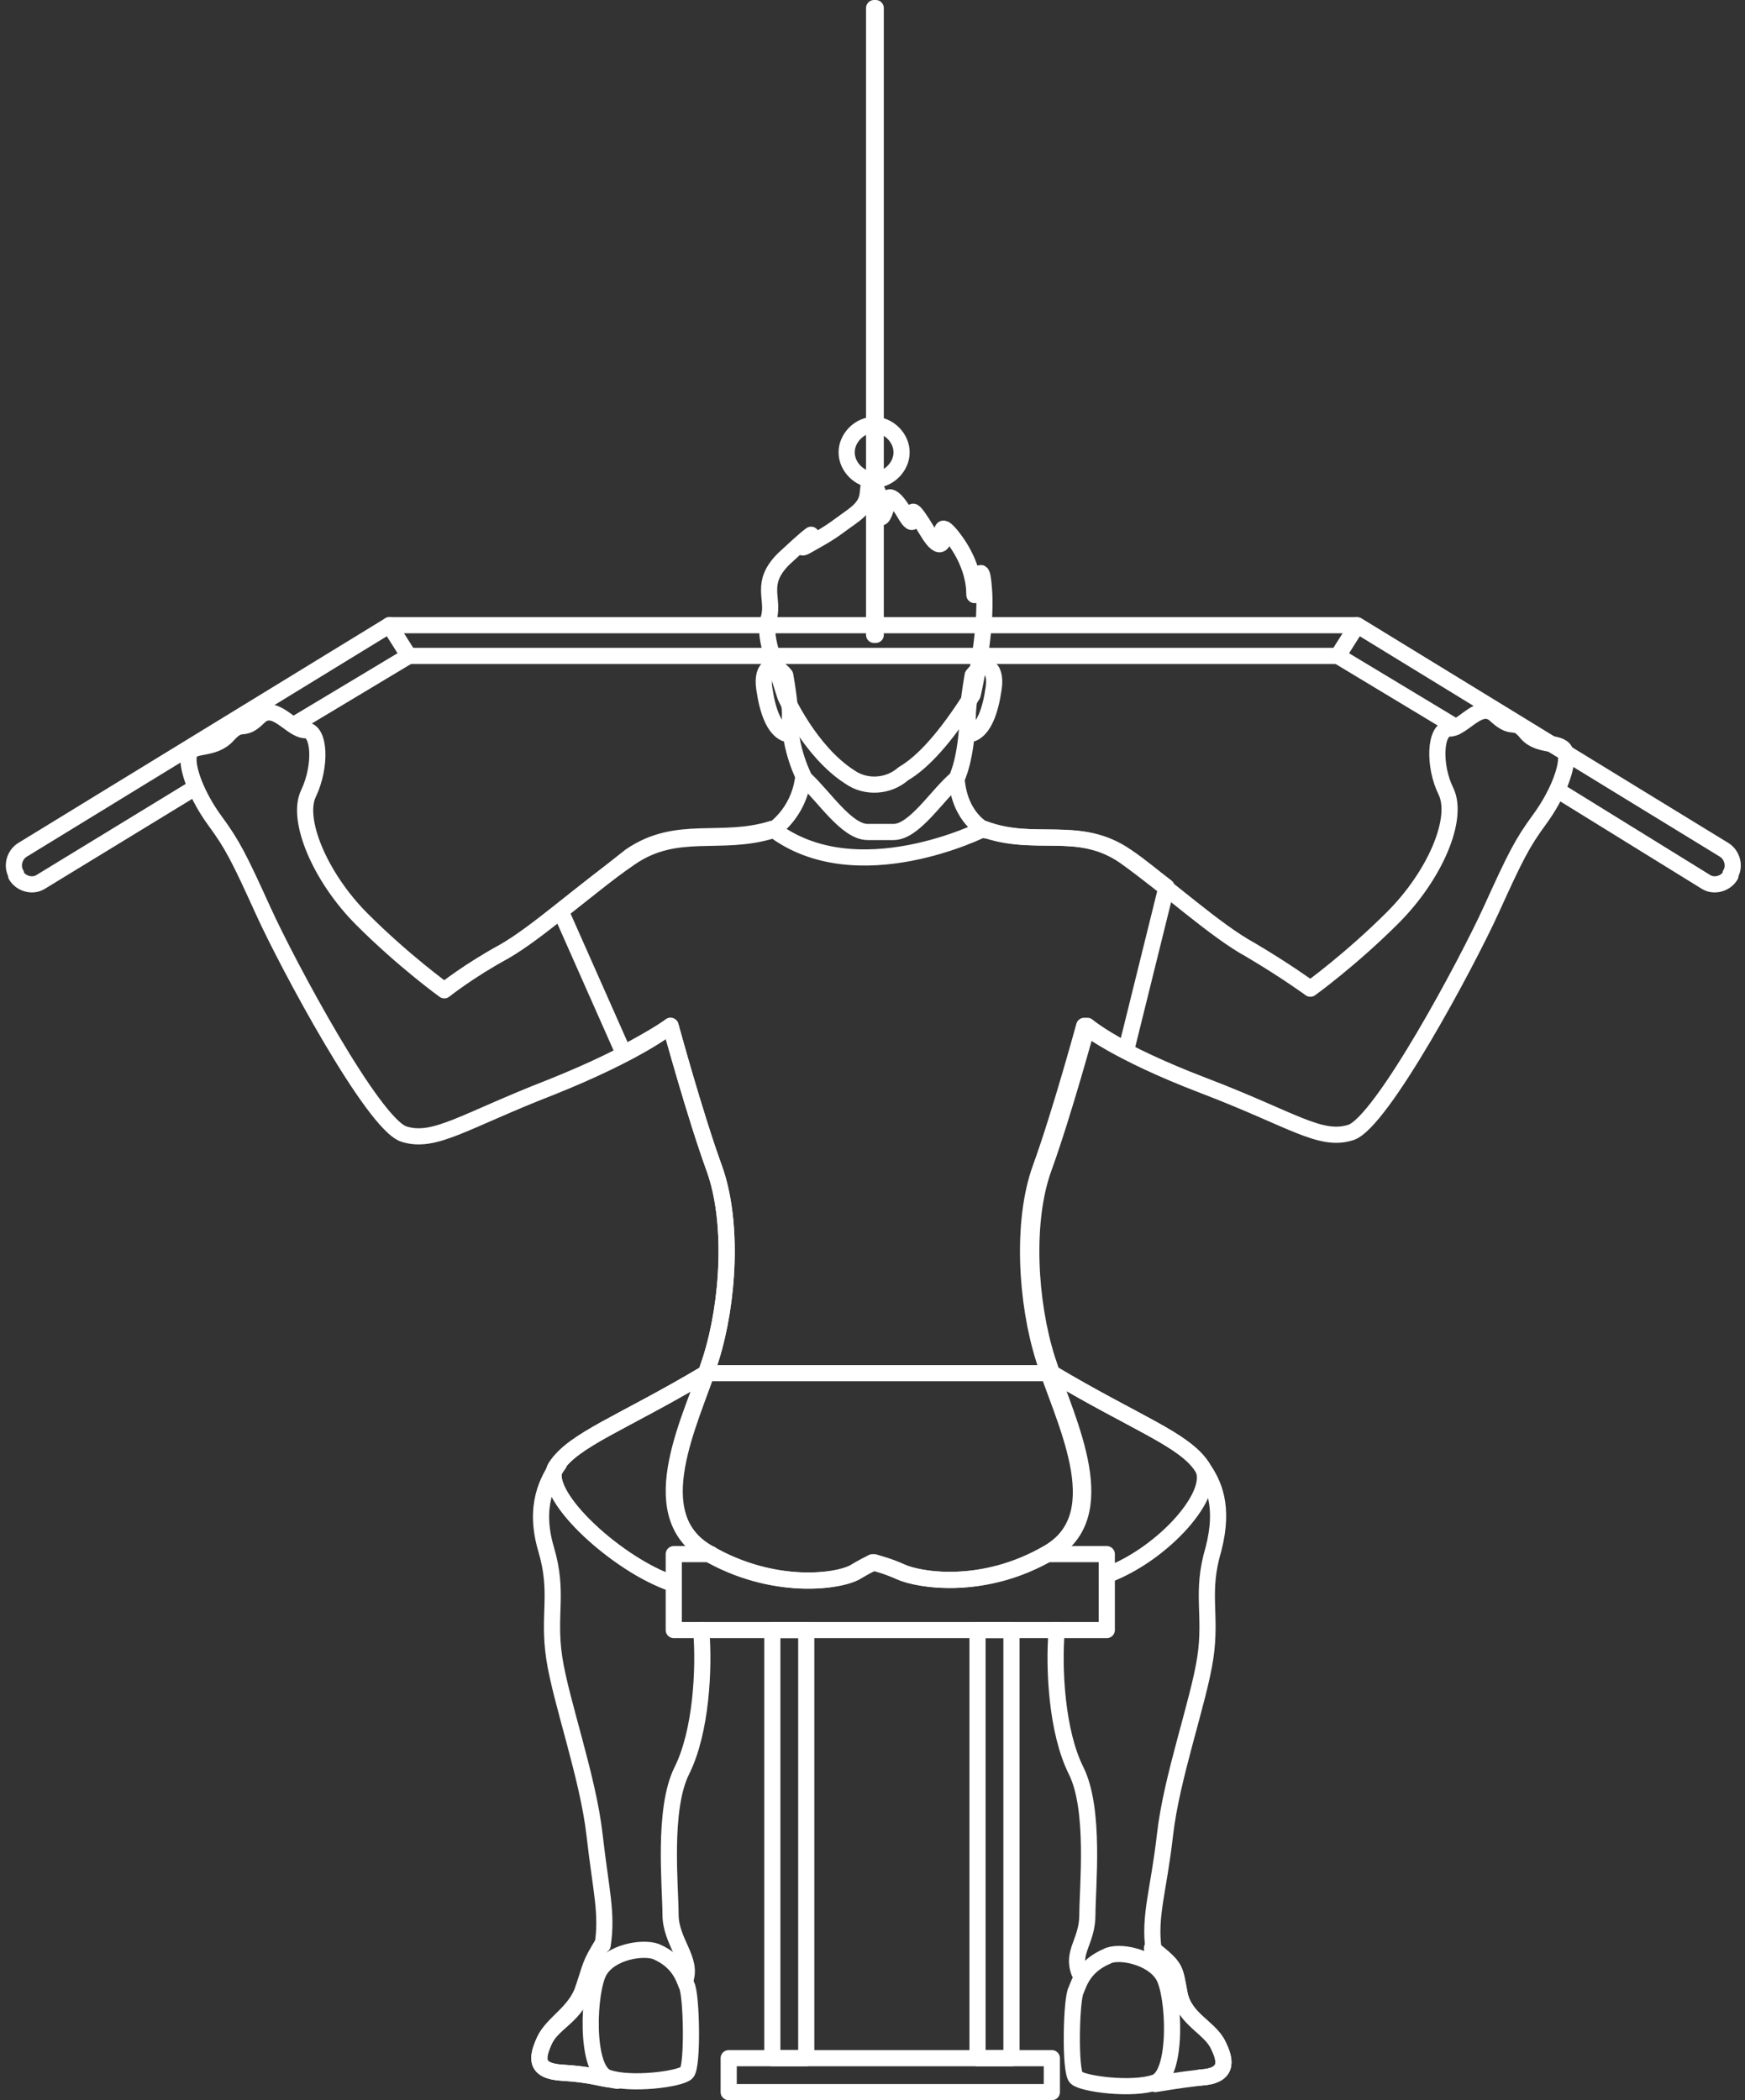 <?xml version="1.0" encoding="utf-8"?>
<!-- Generator: Adobe Illustrator 23.0.1, SVG Export Plug-In . SVG Version: 6.00 Build 0)  -->
<svg version="1.1" id="Layer_1" xmlns="http://www.w3.org/2000/svg" xmlns:xlink="http://www.w3.org/1999/xlink" x="0px" y="0px"
	 viewBox="0 0 108 130" style="enable-background:new 0 0 108 130;" xml:space="preserve">
<rect x="0" y="0" width="108" height="130" fill="#333333" stroke="none"/>
<style type="text/css">
	.st0{fill:none;stroke:#FFFFFF;stroke-linecap:round;stroke-linejoin:round;stroke-miterlimit:10;}
</style>
<g>
	<g>
		<path class="st0" d="M71.3,120.6c1.5,1.2,1.4,1.2,1.7,2.8c0.3,1.6,1.9,2.1,2.4,3.2c0.5,1,0.6,1.9-1.1,2"/>
		<path class="st0" d="M71.3,120.6c1.5,1.2,1.4,1.2,1.7,2.8c0.3,1.6,1.9,2.1,2.4,3.2c0.5,1,0.6,1.9-1.1,2c-1.7,0.2-2.1,0.3-2.8,0.4"
			/>
		<path class="st0" d="M36.1,123.1c-0.3,1.6-1.9,2.1-2.4,3.2s-0.6,1.9,1.1,2s2.1,0.3,2.8,0.4"/>
		<path class="st0" d="M37.3,120.3c-0.8,1.3-0.7,1.3-1.2,2.8s-1.9,2.1-2.4,3.2s-0.6,1.9,1.1,2s2.7,0.4,3.4,0.5"/>
		<path class="st0" d="M65.1,85c5.2,3.1,8.2,4.1,9.3,5.8c1,1.6-2.4,5.4-5.9,6.7"/>
		<g>
			<line class="st0" x1="83.9" y1="38.7" x2="24.1" y2="38.7"/>
			<line class="st0" x1="25.1" y1="40.6" x2="82.8" y2="40.6"/>
			<path class="st0" d="M18.3,44.8l7-4.2l-1.2-1.9L1.4,52.6c-0.5,0.3-0.7,1-0.4,1.5v0.1c0.3,0.5,1,0.7,1.5,0.4l9.5-5.8"/>
			<path class="st0" d="M90.1,45l-7.3-4.4l1.2-1.9l22.7,13.9c0.5,0.3,0.7,1,0.4,1.5v0.1c-0.3,0.5-1,0.7-1.5,0.4l-8.9-5.5"/>
		</g>
		<path class="st0" d="M43.7,85c-5.2,3.1-8.2,4.1-9.3,5.8c-1,1.6,3.5,5.8,6.9,7.1"/>
		<path class="st0" d="M65.1,85c5.2,3.1,8.2,4.1,9.3,5.8"/>
		<path class="st0" d="M66.8,122.1c-0.5-1.3,0.5-1.9,0.5-3.6c0-1.7,0.5-6.5-0.7-8.9s-1.4-6.3-1.2-8.7"/>
		<path class="st0" d="M74.4,90.8c0.7,1,1.4,2.4,0.7,5.1c-0.8,2.7-0.1,4-0.5,6.7c-0.4,2.7-2.1,7.4-2.5,11c-0.4,3.5-1,5-0.7,7.1"/>
		<path class="st0" d="M43.7,85c-5.2,3.1-8.2,4.1-9.3,5.8c-1,1.6,3.5,5.8,6.9,7.1"/>
		<path class="st0" d="M47.8,51.4c-3.2,1-5.9-0.3-8.8,1.7s-5.7,4.6-7.8,5.8c-2.2,1.2-3.7,2.4-3.7,2.4s-2.5-1.8-5.1-4.4
			s-4.1-6.2-3.3-7.8c0.8-1.7,0.7-3.9-0.2-3.9S17,43.4,16,44.4s-1,0.1-1.9,1.1s-2.2,0.5-2.4,1.2c-0.2,0.8,0.5,2.6,1.6,4.1
			s1.5,2.3,3,5.6c1.5,3.3,6.8,13.2,8.7,13.8c1.9,0.6,3.7-0.8,9.1-2.9c5.5-2.2,7.4-3.8,7.4-3.8s1.5,5.5,2.7,8.8s0.9,8.3-0.2,11.8
			s-4.4,9.5-0.3,12c4.1,2.4,8.2,1.8,9.2,1.2c0.5-0.3,0.9-0.5,1.1-0.6c0.3,0.1,0.8,0.2,1.7,0.6c1.1,0.5,5.1,1.2,9.2-1.2
			c4.1-2.4,0.8-8.4-0.3-12c-1.1-3.5-1.4-8.5-0.2-11.8c1.2-3.3,2.7-8.8,2.7-8.8s1.9,1.6,7.4,3.7s7.2,3.5,9.1,2.9s7.2-10.5,8.7-13.8
			s1.9-4.1,3-5.6s1.8-3.3,1.6-4.1c-0.2-0.8-1.6-0.3-2.4-1.2c-0.8-1-0.8-0.1-1.9-1.1c-1-1-2,0.8-2.9,0.8s-1,2.3-0.2,3.9
			c0.8,1.7-0.7,5.2-3.3,7.8c-2.6,2.6-5.1,4.4-5.1,4.4s-1.5-1.1-3.7-2.4c-2.2-1.2-5-3.8-7.8-5.8c-2.9-2-5.6-0.5-8.8-1.7"/>
		<path class="st0" d="M42.4,122.6c0.5-1.3-0.9-2.4-0.9-4.1c0-1.7-0.5-6.5,0.7-8.9s1.4-6.3,1.2-8.7"/>
		<path class="st0" d="M34.6,90.6c-0.7,1-1.6,2.6-0.8,5.3c0.8,2.7,0.1,4,0.5,6.7c0.4,2.7,2.1,7.4,2.5,11c0.4,3.5,0.8,4.8,0.5,6.8"/>
		<g>
			<rect x="54.1" y="0.5" class="st0" width="0.1" height="38.8"/>
		</g>
		<path class="st0" d="M55.8,28c0,0.9-0.8,1.7-1.7,1.7s-1.7-0.8-1.7-1.7s0.8-1.7,1.7-1.7S55.8,27.1,55.8,28z"/>
		<polyline class="st0" points="64.8,96.2 68.5,96.2 68.5,100.9 41.7,100.9 41.7,96.2 44,96.2 		"/>
		<path class="st0" d="M43.9,84.5c-1.2,3.6-4.1,9.3-0.1,11.6c4.1,2.4,8.2,1.8,9.2,1.2c0.5-0.3,0.9-0.5,1.1-0.6
			c0.3,0.1,0.8,0.2,1.7,0.6c1.1,0.5,5.1,1.2,9.2-1.2c4-2.3,1.1-8-0.1-11.6"/>
		<g>
			<rect x="47.8" y="100.9" class="st0" width="2.1" height="26.5"/>
		</g>
		<g>
			<rect x="60.5" y="100.9" class="st0" width="2.1" height="26.5"/>
		</g>
		<rect x="45.1" y="127.4" class="st0" width="20" height="2.1"/>
		<path class="st0" d="M68.5,121.1c-1.4,0.6-1.7,1.6-1.9,2.1c-0.3,0.5-0.4,5,0,5.4s3.5,0.8,4.9,0.3s1.2-5.4,0.5-6.6
			C71.3,121.1,69.2,120.7,68.5,121.1z"/>
		<path class="st0" d="M40.6,120.8c1.4,0.6,1.7,1.6,1.9,2.1c0.3,0.5,0.4,5,0,5.4s-3.5,0.8-4.9,0.3s-1.2-5.4-0.5-6.6
			C37.8,120.8,39.8,120.5,40.6,120.8z"/>
		<path class="st0" d="M34.7,56.4l3.9,8.8c2.1-1.1,2.9-1.7,2.9-1.7s1.5,5.5,2.7,8.8s0.9,8.3-0.2,11.8c-0.1,0.3-0.2,0.6-0.3,0.9h21.4
			c-0.1-0.3-0.2-0.6-0.3-0.9c-1.1-3.5-1.4-8.5-0.2-11.8c1.2-3.3,2.7-8.8,2.7-8.8s0.7,0.6,2.4,1.5l2.5-10.1c-0.8-0.6-1.6-1.3-2.5-1.9
			c-2.9-2-5.6-0.5-8.8-1.7c0,0-7.9,4-13.1,0c-3.2,1-5.9-0.3-8.8,1.7C37.6,54.1,36.1,55.3,34.7,56.4z"/>
		<g>
			<path class="st0" d="M60.2,41.8c0.7-0.9,1.5-0.6,1.3,0.8s-0.6,2.5-1.3,2.8C59.5,45.6,60.2,41.8,60.2,41.8z"/>
			<path class="st0" d="M48.6,41.8c-0.7-0.9-1.5-0.6-1.3,0.8s0.6,2.5,1.3,2.8C49.3,45.6,48.6,41.8,48.6,41.8z"/>
			<path class="st0" d="M48.9,44.3c-0.1,2,0.9,3.9,0.9,3.9c1.2,1.1,2.6,3.3,3.9,3.3c0.1,0,1.5,0,1.6,0c1.3,0,2.7-2.3,3.9-3.3
				c0,0,0.6-1.1,0.7-3.9"/>
			<path class="st0" d="M60.2,43c0,0,0.9-3.8,0.7-6.5c-0.2-2.8-0.6,1.1-0.6,0.2c0-0.8-0.3-2.1-1.3-3.4c-1-1.3-0.6,0-0.6,0
				s-0.1,1.1-1-0.4s-0.9-1.2-0.9-1.2s0.2,1.3-0.5,0.1s-1.1-1.2-1.1-0.7c0,0.4-0.5,1.6-0.4,0.4c0.1-1.1-0.7-1.8-0.7-1.8s0,0-0.1,0.9
				s-0.9,1.3-1.7,1.9c-0.8,0.6-1.4,0.9-2.1,1.3c-0.7,0.4,0.3-0.7,0.3-0.7s-0.2,0.1-1.7,1.5c-1.5,1.5-0.6,2.4-0.9,3.6
				c-0.4,1.2,0.3,2.6,1,4.9c0,0,1.5,3.4,4,5c1,0.7,2.4,0.6,3.3-0.2C57.1,47.2,58.5,45.7,60.2,43z"/>
		</g>
	</g>
	<path class="st0" d="M47.8,51.4c0,0,1.6-1,1.9-3.2"/>
	<path class="st0" d="M61,51.4c0,0-1.6-0.7-1.8-3.2"/>
</g>
</svg>
